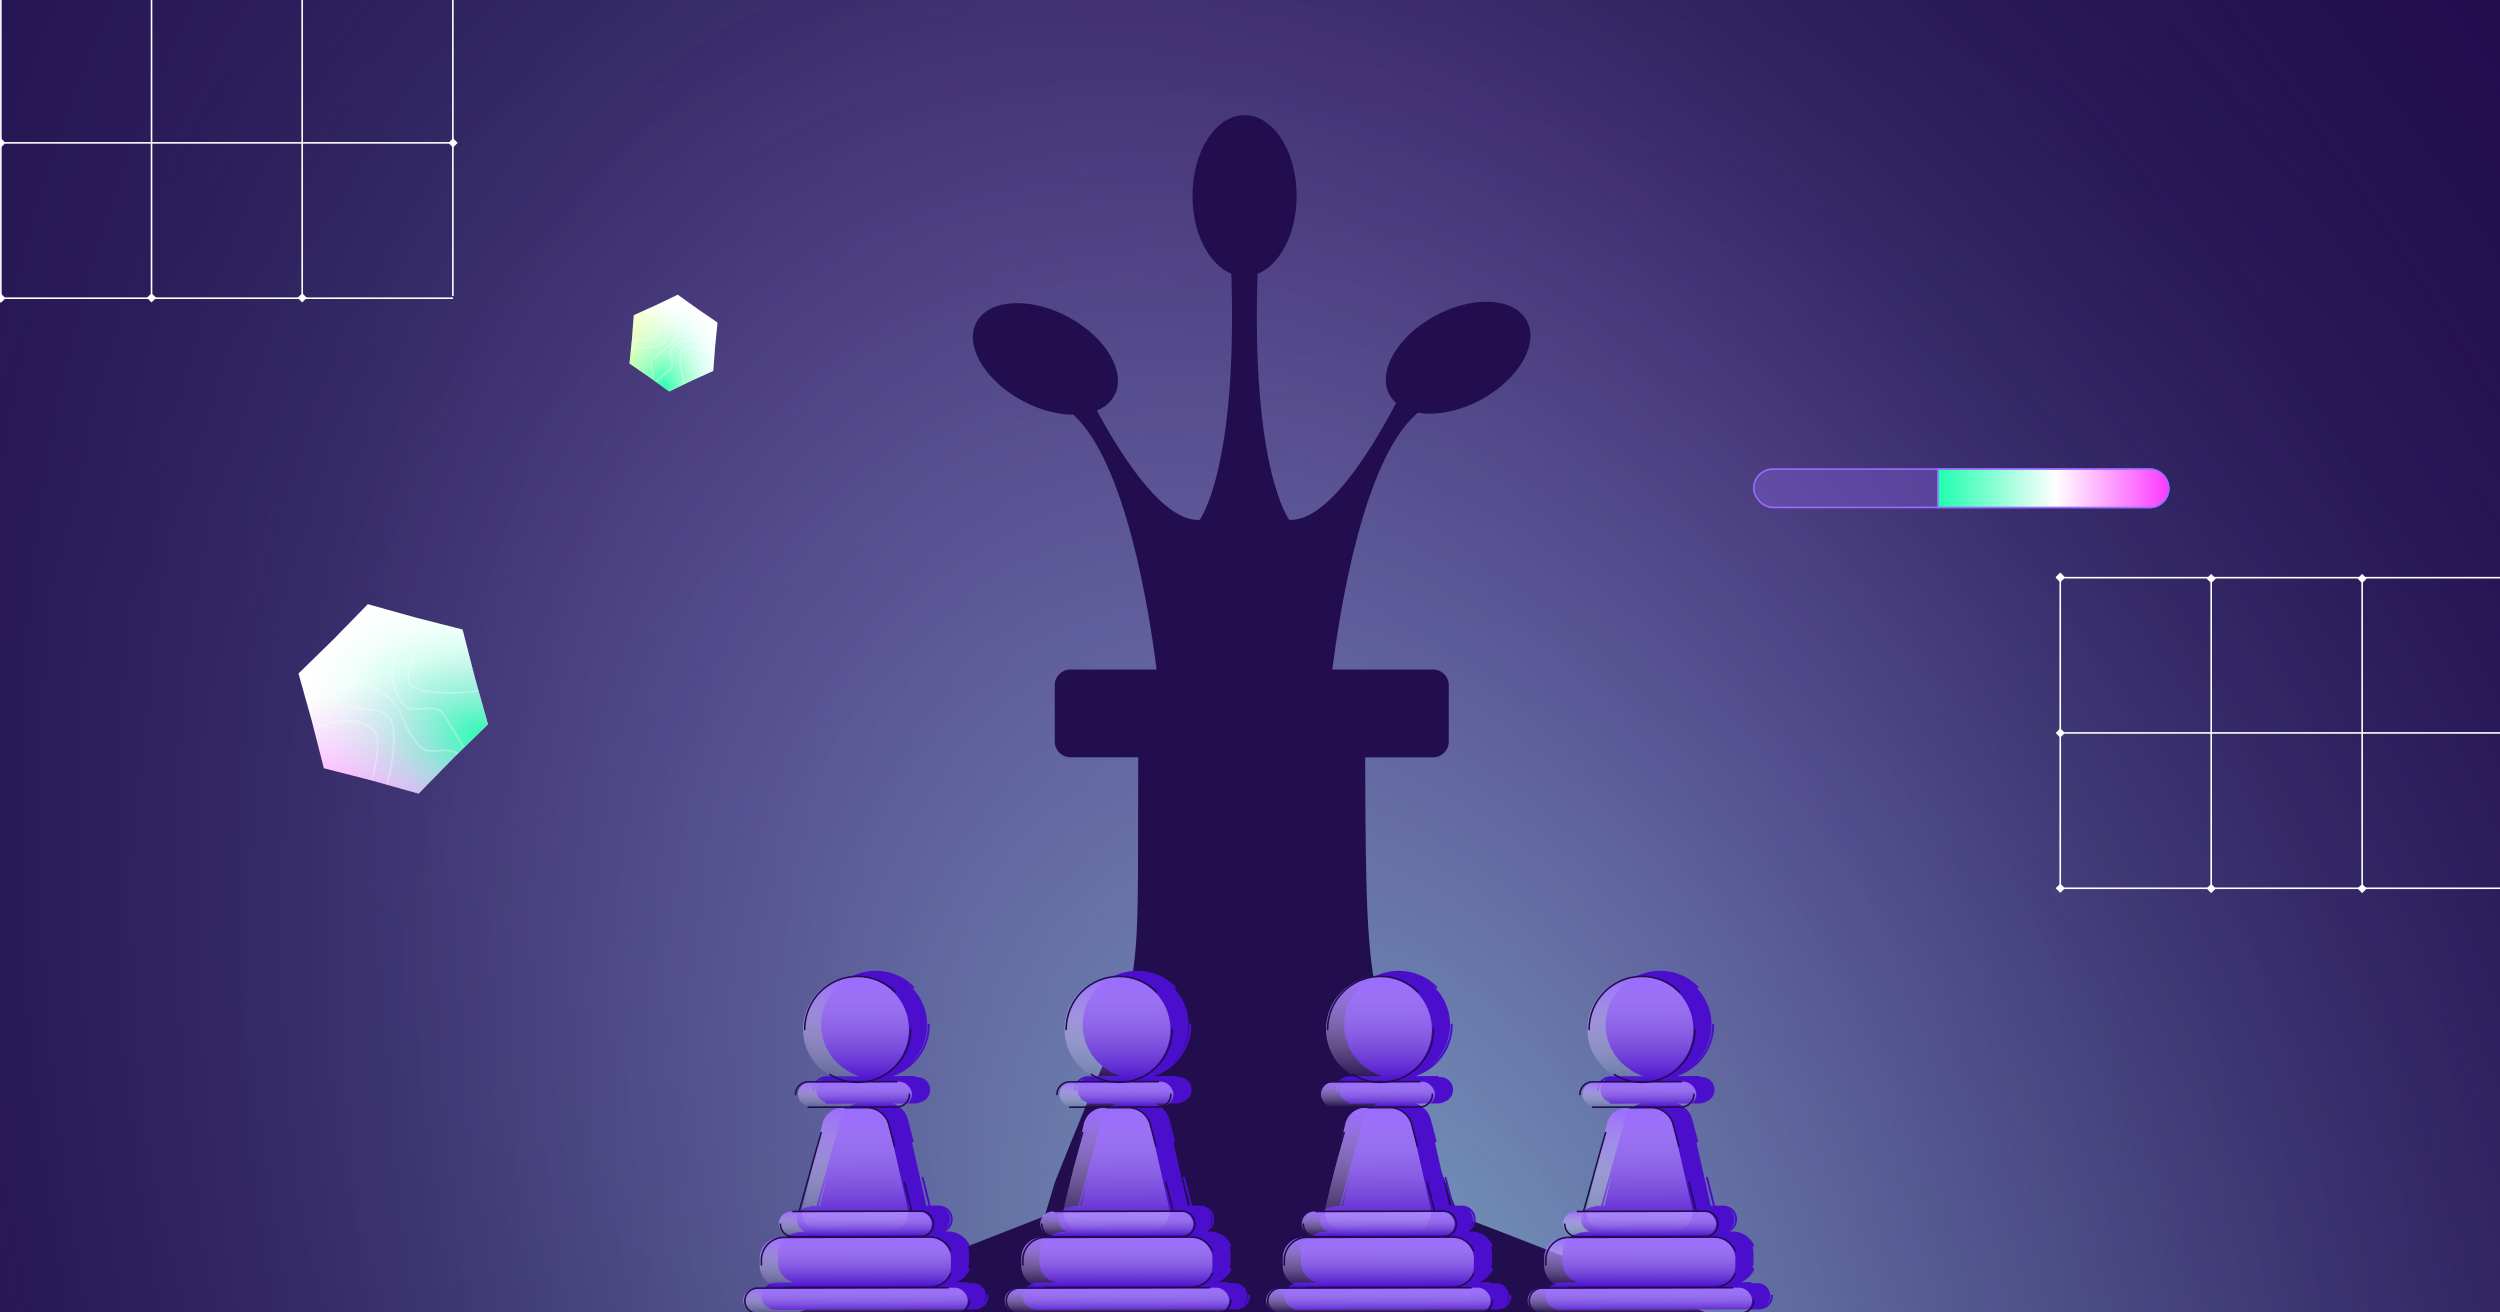 <svg width="1200" height="630" viewBox="0 0 1200 630" fill="none" xmlns="http://www.w3.org/2000/svg">
<g clip-path="url(#clip0_60_142195)">
<rect width="1200" height="630" fill="#220D4E"/>
<g opacity="0.7">
<g filter="url(#filter0_f_60_142195)">
<rect x="-650.396" y="554.531" width="2027.17" height="1621.95" transform="rotate(-45 -650.396 554.531)" fill="url(#paint0_radial_60_142195)" fill-opacity="0.6"/>
</g>
<g style="mix-blend-mode:overlay" filter="url(#filter1_f_60_142195)">
<rect x="-1367.19" y="518.008" width="2669" height="2135.49" transform="rotate(-45 -1367.19 518.008)" fill="url(#paint1_radial_60_142195)"/>
</g>
<g style="mix-blend-mode:hard-light">
<rect x="-1209.34" y="-486.785" width="3886.56" height="3109.67" transform="rotate(-45 -1209.34 -486.785)" fill="url(#paint2_radial_60_142195)"/>
</g>
</g>
<path d="M-1.783 143.133L0.439 145.356L2.662 143.133L0.439 140.91L-1.783 143.133ZM0.439 143.518H217.459V142.748H0.439V143.518Z" fill="white"/>
<path d="M-1.783 68.582L0.439 70.805L2.662 68.582L0.439 66.359L-1.783 68.582ZM219.682 68.582L217.459 66.359L215.236 68.582L217.459 70.805L219.682 68.582ZM0.439 68.967H217.459V68.197H0.439V68.967Z" fill="white"/>
<path d="M217.377 -80.453L217.377 142.095" stroke="white" stroke-width="0.77"/>
<path d="M145.056 -82.477L142.833 -80.254L145.056 -78.031L147.278 -80.254L145.056 -82.477ZM145.056 145.173L147.278 142.951L145.056 140.728L142.833 142.951L145.056 145.173ZM144.671 -80.254L144.671 142.951L145.441 142.951L145.441 -80.254L144.671 -80.254Z" fill="white"/>
<path d="M72.733 -82.477L70.511 -80.254L72.733 -78.031L74.956 -80.254L72.733 -82.477ZM72.733 145.173L74.956 142.951L72.733 140.728L70.511 142.951L72.733 145.173ZM72.348 -80.254L72.348 142.951L73.118 142.951L73.118 -80.254L72.348 -80.254Z" fill="white"/>
<path d="M0.412 -82.805L-1.811 -80.582L0.412 -78.359L2.635 -80.582L0.412 -82.805ZM0.027 -80.582L0.027 142.093L0.797 142.093L0.797 -80.582L0.027 -80.582Z" fill="white"/>
<path d="M986.723 277.27L988.945 279.492L991.168 277.27L988.945 275.047L986.723 277.27ZM1208.19 277.27L1205.97 275.047L1203.74 277.27L1205.97 279.492L1208.19 277.27ZM988.945 277.655H1205.97V276.885H988.945V277.655Z" fill="white"/>
<path d="M986.723 426.359L988.945 428.582L991.168 426.359L988.945 424.137L986.723 426.359ZM988.945 426.744H1205.97V425.974H988.945V426.744Z" fill="white"/>
<path d="M986.723 351.812L988.945 354.035L991.168 351.812L988.945 349.59L986.723 351.812ZM1208.19 351.812L1205.97 349.59L1203.74 351.812L1205.97 354.035L1208.19 351.812ZM988.945 352.197H1205.97V351.428H988.945V352.197Z" fill="white"/>
<path d="M1133.83 275.469L1131.61 277.691L1133.83 279.914L1136.05 277.691L1133.83 275.469ZM1133.83 428.707L1136.05 426.485L1133.83 424.262L1131.61 426.485L1133.83 428.707ZM1133.45 277.691L1133.45 426.485L1134.22 426.485L1134.22 277.691L1133.45 277.691Z" fill="white"/>
<path d="M1061.37 275.469L1059.15 277.691L1061.37 279.914L1063.6 277.691L1061.37 275.469ZM1061.37 428.707L1063.6 426.485L1061.37 424.262L1059.15 426.485L1061.37 428.707ZM1060.99 277.691L1060.99 426.485L1061.76 426.485L1061.76 277.691L1060.99 277.691Z" fill="white"/>
<path d="M988.917 274.82L986.694 277.043L988.917 279.266L991.14 277.043L988.917 274.82ZM988.532 277.043L988.532 425.322L989.302 425.322L989.302 277.043L988.532 277.043Z" fill="white"/>
<rect x="1041.01" y="243.592" width="199.206" height="18.439" rx="9.22" transform="rotate(-180 1041.01 243.592)" fill="#9B6BFF" fill-opacity="0.3" stroke="#9B6BFF" stroke-width="0.77"/>
<path d="M1041.01 234.372C1041.01 239.464 1036.88 243.592 1031.79 243.592L930.181 243.592L930.181 225.153L1031.79 225.153C1036.88 225.153 1041.01 229.28 1041.01 234.372Z" fill="url(#paint3_linear_60_142195)" stroke="#9B6BFF" stroke-width="0.77"/>
<path d="M731.469 151.842C723.481 141.844 702.879 142.633 685.445 153.599C668.011 164.565 660.35 181.559 668.337 191.558C668.877 192.234 669.477 192.857 670.129 193.433C656.701 218.884 636.407 250.482 618.825 249.532C618.825 249.532 600.554 225.518 603.628 131.453C614.422 127.169 622.397 112.014 622.397 93.969C622.397 72.6 611.205 55.273 597.397 55.273C583.589 55.273 572.392 72.595 572.392 93.969C572.392 111.942 580.313 127.05 591.042 131.4C594.122 225.506 575.845 249.532 575.845 249.532C559.094 250.44 539.886 221.803 526.493 197.082C529.341 195.902 531.744 194.199 533.507 191.956C541.417 181.909 533.625 164.962 516.108 154.097C498.591 143.232 477.977 142.573 470.067 152.614C462.157 162.66 469.948 179.607 487.465 190.472C496.627 196.151 506.632 199.041 515.224 199.064L515.23 199.07C540.36 221.963 551.564 292.809 555.148 321.369H513.782C509.646 321.369 506.288 324.721 506.288 328.857V356.011C506.288 360.147 509.64 363.499 513.782 363.499H546.336C545.873 493.607 550.14 456.965 506.288 567.603L501.468 583.748L235 687.98H964.107C964.107 687.98 721.011 590.54 700.307 583.748C656.455 473.128 655.752 493.613 655.283 363.511H687.907C692.043 363.511 695.402 360.159 695.402 356.023V328.869C695.402 324.733 692.049 321.38 687.907 321.38H639.522C643.106 292.815 654.31 221.969 679.44 199.082L680.603 198.103C690.287 199.771 702.998 196.952 714.361 189.802C731.795 178.836 739.456 161.841 731.469 151.842Z" fill="#220D4E"/>
<path fill-rule="evenodd" clip-rule="evenodd" d="M435.821 472.316C441.43 476.968 445.008 483.985 445.026 491.841C445.043 499.708 441.486 506.748 435.885 511.425C441.647 506.846 445.334 499.772 445.317 491.841C445.316 491.567 445.538 491.344 445.812 491.343C446.086 491.343 446.309 491.565 446.309 491.839C446.335 503.352 438.85 513.13 428.472 516.534L439.17 516.51C439.444 516.509 439.667 516.731 439.668 517.005L440.382 517.004C443.74 516.996 446.468 519.713 446.476 523.071C446.482 525.733 444.776 527.999 442.395 528.828C441.45 529.358 440.36 529.661 439.199 529.664L428.786 529.687C432.162 530.934 434.828 533.739 435.784 537.346L438.528 547.706C438.598 547.971 438.44 548.242 438.175 548.312C438.006 548.357 437.835 548.309 437.714 548.2L444.331 577.284C444.438 577.754 444.51 578.222 444.549 578.687L445.711 578.684L442.359 565.458C442.292 565.192 442.453 564.922 442.718 564.855C442.984 564.787 443.254 564.948 443.321 565.214L446.734 578.682L450.703 578.673C454.336 578.665 457.287 581.603 457.295 585.235C457.3 587.792 455.846 590.011 453.718 591.104L455.102 591.101C459.728 591.091 463.711 593.855 465.478 597.823C465.59 598.074 465.477 598.367 465.227 598.479C465.02 598.571 464.784 598.51 464.645 598.345C464.983 599.341 465.167 600.407 465.169 601.516L465.178 605.674C465.181 606.787 465 607.857 464.665 608.857C464.803 608.689 465.041 608.625 465.249 608.717C465.5 608.827 465.614 609.12 465.504 609.371C464.282 612.146 461.98 614.339 459.128 615.414L463.821 615.404C464.095 615.403 464.317 615.624 464.319 615.897L467.132 615.891C470.49 615.883 473.218 618.599 473.226 621.958C473.23 623.764 472.446 625.387 471.198 626.504C472.608 625.487 473.524 623.83 473.519 621.959C473.519 621.685 473.741 621.463 474.015 621.462C474.289 621.461 474.511 621.683 474.512 621.957C474.52 625.589 471.582 628.54 467.95 628.548L372.319 628.759C370.635 628.763 369.098 628.134 367.932 627.096C366.422 625.993 365.438 624.21 365.434 622.195C365.429 620.168 366.417 618.371 367.94 617.262C369.098 616.235 370.62 615.609 372.29 615.606L381.305 615.586C376.808 614.64 373.427 610.656 373.417 605.876L373.408 601.719C373.398 597.136 376.489 593.271 380.703 592.109C382.028 591.562 383.479 591.259 385 591.255L386.385 591.252C385.879 590.995 385.411 590.675 384.99 590.301C383.479 589.198 382.496 587.415 382.492 585.4C382.484 582.042 385.201 579.314 388.559 579.306L388.85 579.306C388.85 579.306 388.85 579.306 388.85 579.306C388.849 579.032 389.071 578.809 389.345 578.808L391.932 578.803L394.79 568.485L397.673 558.074L397.673 558.071L402.401 541.305C402.427 541.211 402.479 541.131 402.547 541.07L403.477 537.152C404.375 533.366 407.37 530.52 411.055 529.726L396.635 529.758C396.361 529.758 396.139 529.536 396.138 529.262C396.138 529.181 396.157 529.103 396.192 529.035C393.635 528.321 391.757 525.977 391.751 523.191C391.746 520.922 392.985 518.94 394.825 517.891C392.617 518.641 391.031 520.733 391.036 523.193C391.037 523.467 390.815 523.69 390.541 523.69C390.267 523.691 390.045 523.469 390.044 523.195C390.036 519.563 392.974 516.612 396.606 516.604L412.408 516.569C410.425 515.928 408.546 515.055 406.804 513.982C406.716 513.927 406.651 513.851 406.611 513.763C399.178 509.339 394.191 501.232 394.17 491.953C394.152 483.867 397.911 476.653 403.784 471.983C408.267 468.242 414.033 465.986 420.328 465.972C427.512 465.956 434.021 468.864 438.726 473.574C438.919 473.768 438.919 474.082 438.725 474.276C438.531 474.47 438.217 474.469 438.024 474.275C437.329 473.58 436.594 472.926 435.821 472.316ZM393.719 578.799L392.963 578.8L395.746 568.75L397.383 562.838L393.961 577.263C393.839 577.777 393.759 578.291 393.719 578.799ZM453.988 580.723C455.226 581.833 456.007 583.444 456.011 585.238C456.015 587.032 455.242 588.646 454.009 589.762C455.403 588.743 456.306 587.095 456.302 585.238C456.298 583.379 455.387 581.735 453.988 580.723Z" fill="#4B0ECD"/>
<circle cx="410.88" cy="494.094" r="25.428" transform="rotate(-0.126 410.88 494.094)" fill="url(#paint4_linear_60_142195)"/>
<rect x="383.021" y="519.309" width="54.725" height="12.161" rx="6.081" transform="rotate(-0.126 383.021 519.309)" fill="url(#paint5_linear_60_142195)"/>
<rect x="373.759" y="581.516" width="73.52" height="12.161" rx="6.081" transform="rotate(-0.126 373.759 581.516)" fill="url(#paint6_linear_60_142195)"/>
<rect x="356.705" y="618.312" width="107.792" height="12.161" rx="6.081" transform="rotate(-0.126 356.705 618.312)" fill="url(#paint7_linear_60_142195)"/>
<rect x="364.665" y="593.973" width="91.761" height="24.046" rx="9.944" transform="rotate(-0.126 364.665 593.973)" fill="url(#paint8_linear_60_142195)"/>
<path d="M394.761 539.346C395.823 534.87 399.816 531.707 404.415 531.697L416.781 531.67C421.431 531.66 425.468 534.874 426.5 539.408L435.616 579.478C437.03 585.692 432.315 591.614 425.941 591.628L394.943 591.696C388.514 591.71 383.762 585.712 385.246 579.457L394.761 539.346Z" fill="url(#paint9_linear_60_142195)"/>
<path d="M405.623 531.697L416.088 531.674C421.021 531.663 425.338 534.951 426.588 539.671L429.332 550.03M437.564 581.108L434.124 567.533M383.669 581.226L386.552 570.815L389.435 560.403L394.162 543.637" stroke="#220D4E" stroke-width="0.77" stroke-linecap="round"/>
<path d="M437.096 494.034C437.127 508.078 425.768 519.487 411.725 519.518C406.82 519.529 402.237 518.151 398.347 515.754M386.241 494.147C386.21 480.103 397.569 468.694 411.612 468.663C418.659 468.647 425.042 471.499 429.658 476.12" stroke="#220D4E" stroke-width="0.77" stroke-linecap="round"/>
<path d="M387.922 531.456L430.486 531.362C433.844 531.355 436.56 528.627 436.553 525.268M381.828 525.389C381.82 522.031 384.537 519.303 387.895 519.295L430.459 519.201" stroke="#220D4E" stroke-width="0.77" stroke-linecap="round"/>
<path d="M374.563 587.594C374.57 590.952 377.298 593.668 380.656 593.661L411.336 593.593L426.675 593.559L442.015 593.525C445.373 593.518 448.09 590.79 448.082 587.431C448.075 584.073 445.346 581.357 441.988 581.364L380.63 581.5M465.299 624.153C465.307 627.511 462.591 630.24 459.232 630.247L363.602 630.458C360.243 630.466 357.515 627.749 357.508 624.391C357.5 621.033 360.217 618.304 363.575 618.297L455.106 618.095M376.338 617.993L446.44 617.838C450.862 617.828 454.659 615.169 456.333 611.366M365.484 607.187L365.479 604.801C365.466 598.819 370.304 593.96 376.285 593.947L446.387 593.792C450.809 593.782 454.618 596.425 456.309 600.22" stroke="#220D4E" stroke-width="0.77" stroke-linecap="round"/>
<path fill-rule="evenodd" clip-rule="evenodd" d="M561.324 472.317C566.933 476.969 570.511 483.985 570.529 491.841C570.546 499.708 566.989 506.748 561.388 511.425C567.149 506.846 570.837 499.772 570.819 491.841C570.819 491.567 571.041 491.344 571.315 491.344C571.589 491.343 571.811 491.565 571.812 491.839C571.837 503.353 564.353 513.13 553.975 516.534L564.674 516.511C564.948 516.51 565.171 516.732 565.171 517.006L565.885 517.004C569.243 516.997 571.971 519.713 571.979 523.071C571.985 525.733 570.279 527.999 567.9 528.828C566.954 529.358 565.864 529.662 564.703 529.664L554.29 529.687C557.666 530.934 560.332 533.739 561.288 537.347L564.032 547.706C564.102 547.971 563.944 548.243 563.679 548.313C563.51 548.358 563.339 548.31 563.219 548.201L569.835 577.284C569.942 577.754 570.014 578.223 570.053 578.687L571.215 578.684L567.863 565.458C567.796 565.192 567.957 564.922 568.222 564.855C568.488 564.788 568.758 564.949 568.825 565.214L572.239 578.682L576.207 578.673C579.839 578.665 582.79 581.603 582.798 585.236C582.804 587.792 581.35 590.011 579.222 591.104L580.605 591.101C585.231 591.091 589.214 593.855 590.982 597.824C591.093 598.074 590.98 598.368 590.73 598.479C590.523 598.571 590.288 598.51 590.149 598.346C590.486 599.341 590.67 600.408 590.672 601.517L590.682 605.674C590.684 606.787 590.504 607.857 590.169 608.857C590.306 608.689 590.544 608.626 590.753 608.717C591.004 608.828 591.117 609.121 591.007 609.372C589.786 612.146 587.483 614.339 584.631 615.415L589.325 615.404C589.598 615.404 589.82 615.624 589.822 615.897L592.636 615.891C595.994 615.884 598.722 618.6 598.73 621.958C598.734 623.763 597.951 625.386 596.705 626.502C598.113 625.485 599.027 623.829 599.023 621.96C599.022 621.686 599.244 621.463 599.518 621.462C599.792 621.462 600.015 621.684 600.015 621.958C600.023 625.59 597.085 628.541 593.453 628.549L497.822 628.76C496.137 628.763 494.599 628.133 493.433 627.094C491.924 625.99 490.942 624.208 490.938 622.196C490.934 620.17 491.92 618.374 493.441 617.265C494.598 616.236 496.122 615.61 497.793 615.606L506.808 615.586C502.312 614.641 498.931 610.656 498.92 605.877L498.911 601.719C498.901 597.137 501.992 593.271 506.207 592.11C507.531 591.563 508.982 591.259 510.504 591.256L511.888 591.253C511.381 590.995 510.912 590.674 510.491 590.299C508.982 589.196 508 587.414 507.996 585.401C507.988 582.043 510.705 579.314 514.063 579.307L514.353 579.306C514.353 579.306 514.353 579.306 514.353 579.306C514.353 579.032 514.574 578.809 514.848 578.809L517.437 578.803L520.294 568.486L523.177 558.074L523.177 558.072L527.905 541.306C527.931 541.211 527.983 541.131 528.051 541.07L528.981 537.152C529.879 533.367 532.874 530.52 536.559 529.726L522.139 529.758C521.865 529.759 521.642 529.537 521.641 529.263C521.641 529.181 521.661 529.104 521.696 529.036C519.138 528.322 517.26 525.978 517.254 523.192C517.249 520.923 518.487 518.941 520.327 517.892C518.12 518.642 516.534 520.734 516.54 523.193C516.541 523.468 516.319 523.69 516.045 523.691C515.771 523.691 515.548 523.47 515.547 523.196C515.539 519.563 518.477 516.612 522.11 516.604L537.91 516.57C535.927 515.929 534.049 515.056 532.306 513.982C532.219 513.928 532.154 513.851 532.114 513.764C524.681 509.339 519.693 501.232 519.673 491.953C519.655 483.867 523.414 476.654 529.287 471.984C533.77 468.242 539.536 465.986 545.831 465.972C553.015 465.956 559.523 468.865 564.228 473.574C564.422 473.768 564.422 474.083 564.228 474.276C564.034 474.47 563.72 474.47 563.526 474.276C562.832 473.581 562.096 472.926 561.324 472.317ZM519.223 578.799L518.467 578.801L521.25 568.75L522.887 562.839L519.465 577.263C519.343 577.778 519.263 578.291 519.223 578.799ZM579.495 580.725C580.732 581.836 581.511 583.446 581.515 585.239C581.519 587.031 580.747 588.644 579.516 589.76C580.907 588.741 581.81 587.094 581.806 585.238C581.801 583.381 580.891 581.738 579.495 580.725Z" fill="#4B0ECD"/>
<circle cx="536.385" cy="494.094" r="25.428" transform="rotate(-0.126 536.385 494.094)" fill="url(#paint10_linear_60_142195)"/>
<rect x="508.524" y="519.309" width="54.725" height="12.161" rx="6.081" transform="rotate(-0.126 508.524 519.309)" fill="url(#paint11_linear_60_142195)"/>
<rect x="499.263" y="581.516" width="73.52" height="12.161" rx="6.081" transform="rotate(-0.126 499.263 581.516)" fill="url(#paint12_linear_60_142195)"/>
<rect x="482.209" y="618.312" width="107.792" height="12.161" rx="6.081" transform="rotate(-0.126 482.209 618.312)" fill="url(#paint13_linear_60_142195)"/>
<rect x="490.17" y="593.973" width="91.761" height="24.046" rx="9.944" transform="rotate(-0.126 490.17 593.973)" fill="url(#paint14_linear_60_142195)"/>
<path d="M520.265 539.346C521.327 534.87 525.319 531.707 529.919 531.697L542.285 531.67C546.935 531.66 550.972 534.874 552.003 539.408L561.12 579.478C562.534 585.692 557.819 591.614 551.445 591.628L520.447 591.696C514.018 591.71 509.266 585.712 510.75 579.457L520.265 539.346Z" fill="url(#paint15_linear_60_142195)"/>
<path d="M531.127 531.697L541.592 531.674C546.525 531.663 550.842 534.951 552.092 539.671L554.836 550.03M563.068 581.108L559.628 567.533M509.173 581.226L512.056 570.815L514.939 560.403L519.666 543.637" stroke="#220D4E" stroke-width="0.77" stroke-linecap="round"/>
<path d="M562.6 494.034C562.631 508.078 551.272 519.487 537.228 519.518C532.324 519.529 527.741 518.151 523.851 515.754M511.745 494.147C511.714 480.103 523.073 468.694 537.116 468.663C544.163 468.647 550.546 471.499 555.162 476.12" stroke="#220D4E" stroke-width="0.77" stroke-linecap="round"/>
<path d="M513.426 531.456L555.99 531.362C559.348 531.355 562.064 528.627 562.057 525.268M507.332 525.389C507.324 522.031 510.041 519.303 513.399 519.295L555.963 519.201" stroke="#220D4E" stroke-width="0.77" stroke-linecap="round"/>
<path d="M500.066 587.594C500.074 590.952 502.802 593.668 506.16 593.661L536.84 593.593L552.179 593.559L567.519 593.525C570.877 593.518 573.593 590.79 573.586 587.431C573.579 584.073 570.85 581.357 567.492 581.364L506.134 581.5M590.803 624.153C590.811 627.511 588.094 630.24 584.736 630.247L489.105 630.458C485.747 630.466 483.019 627.749 483.011 624.391C483.004 621.033 485.72 618.304 489.079 618.297L580.61 618.095M501.842 617.993L571.944 617.838C576.366 617.828 580.163 615.169 581.837 611.366M490.988 607.187L490.983 604.801C490.97 598.819 495.808 593.96 501.789 593.947L571.89 593.792C576.313 593.782 580.122 596.425 581.812 600.22" stroke="#220D4E" stroke-width="0.77" stroke-linecap="round"/>
<path fill-rule="evenodd" clip-rule="evenodd" d="M686.828 472.317C692.437 476.969 696.015 483.985 696.032 491.841C696.05 499.708 692.493 506.749 686.892 511.425C692.653 506.846 696.341 499.772 696.323 491.841C696.323 491.567 696.544 491.344 696.819 491.344C697.093 491.343 697.315 491.565 697.316 491.839C697.341 503.353 689.857 513.13 679.478 516.534L690.178 516.511C690.452 516.51 690.674 516.732 690.675 517.006L691.389 517.004C694.747 516.997 697.475 519.713 697.483 523.071C697.488 525.733 695.783 527.999 693.404 528.828C692.458 529.358 691.368 529.662 690.207 529.664L679.794 529.687C683.17 530.934 685.836 533.739 686.792 537.347L689.536 547.706C689.606 547.971 689.448 548.243 689.183 548.313C689.014 548.358 688.843 548.31 688.722 548.201L695.339 577.284C695.446 577.754 695.518 578.223 695.557 578.687L696.719 578.684L693.367 565.458C693.3 565.192 693.461 564.922 693.726 564.855C693.992 564.788 694.262 564.949 694.329 565.214L697.742 578.682L701.711 578.673C705.343 578.665 708.294 581.603 708.302 585.236C708.308 587.792 706.854 590.011 704.725 591.104L706.109 591.101C710.735 591.091 714.718 593.855 716.485 597.824C716.597 598.074 716.484 598.368 716.234 598.479C716.027 598.571 715.791 598.51 715.653 598.346C715.99 599.341 716.174 600.408 716.176 601.517L716.186 605.674C716.188 606.787 716.008 607.857 715.673 608.857C715.81 608.689 716.048 608.626 716.257 608.717C716.507 608.828 716.621 609.121 716.511 609.372C715.29 612.146 712.987 614.339 710.135 615.415L714.829 615.404C715.102 615.404 715.324 615.624 715.326 615.897L718.14 615.891C721.498 615.884 724.226 618.6 724.234 621.958C724.238 623.763 723.455 625.386 722.209 626.502C723.616 625.485 724.531 623.829 724.527 621.96C724.526 621.686 724.748 621.463 725.022 621.462C725.296 621.462 725.519 621.684 725.519 621.958C725.527 625.59 722.589 628.541 718.957 628.549L623.326 628.76C621.641 628.763 620.103 628.133 618.937 627.094C617.428 625.99 616.446 624.208 616.442 622.196C616.437 620.17 617.424 618.374 618.945 617.265C620.102 616.236 621.626 615.61 623.297 615.606L632.312 615.586C627.815 614.641 624.435 610.656 624.424 605.877L624.415 601.719C624.405 597.137 627.496 593.271 631.711 592.11C633.035 591.563 634.486 591.259 636.008 591.256L637.392 591.253C636.885 590.995 636.416 590.674 635.995 590.299C634.486 589.196 633.504 587.414 633.5 585.401C633.492 582.043 636.208 579.314 639.567 579.307L639.857 579.306C639.857 579.306 639.857 579.306 639.857 579.306C639.856 579.032 640.078 578.809 640.352 578.809L642.94 578.803L645.798 568.486L648.681 558.074L648.681 558.072L653.409 541.306C653.435 541.211 653.487 541.131 653.555 541.07L654.485 537.152C655.383 533.367 658.378 530.52 662.063 529.726L647.643 529.758C647.369 529.759 647.146 529.537 647.145 529.263C647.145 529.181 647.165 529.104 647.2 529.036C644.642 528.322 642.764 525.978 642.757 523.192C642.752 520.923 643.991 518.941 645.831 517.892C643.624 518.642 642.038 520.734 642.044 523.193C642.044 523.468 641.823 523.69 641.549 523.691C641.275 523.691 641.052 523.47 641.051 523.196C641.043 519.563 643.981 516.612 647.614 516.604L663.414 516.57C661.431 515.929 659.552 515.056 657.81 513.982C657.722 513.928 657.657 513.851 657.618 513.764C650.185 509.339 645.197 501.232 645.177 491.953C645.159 483.867 648.918 476.654 654.791 471.984C659.274 468.242 665.04 465.986 671.335 465.972C678.519 465.956 685.027 468.865 689.732 473.574C689.926 473.768 689.926 474.083 689.732 474.276C689.538 474.47 689.224 474.47 689.03 474.276C688.336 473.581 687.6 472.926 686.828 472.317ZM644.727 578.799L643.971 578.801L646.754 568.75L648.391 562.839L644.969 577.263C644.847 577.778 644.767 578.291 644.727 578.799ZM704.998 580.725C706.236 581.836 707.015 583.446 707.019 585.239C707.023 587.031 706.251 588.644 705.02 589.76C706.411 588.741 707.314 587.094 707.309 585.238C707.305 583.381 706.395 581.738 704.998 580.725Z" fill="#4B0ECD"/>
<circle cx="661.888" cy="494.094" r="25.428" transform="rotate(-0.126 661.888 494.094)" fill="url(#paint16_linear_60_142195)"/>
<rect x="634.027" y="519.309" width="54.725" height="12.161" rx="6.081" transform="rotate(-0.126 634.027 519.309)" fill="url(#paint17_linear_60_142195)"/>
<rect x="624.766" y="581.516" width="73.52" height="12.161" rx="6.081" transform="rotate(-0.126 624.766 581.516)" fill="url(#paint18_linear_60_142195)"/>
<rect x="607.712" y="618.312" width="107.792" height="12.161" rx="6.081" transform="rotate(-0.126 607.712 618.312)" fill="url(#paint19_linear_60_142195)"/>
<rect x="615.673" y="593.973" width="91.761" height="24.046" rx="9.944" transform="rotate(-0.126 615.673 593.973)" fill="url(#paint20_linear_60_142195)"/>
<path d="M645.768 539.346C646.83 534.87 650.822 531.707 655.422 531.697L667.788 531.67C672.438 531.66 676.475 534.874 677.506 539.408L686.623 579.478C688.037 585.692 683.322 591.614 676.948 591.628L645.95 591.696C639.521 591.71 634.768 585.712 636.253 579.457L645.768 539.346Z" fill="url(#paint21_linear_60_142195)"/>
<path d="M656.63 531.697L667.095 531.674C672.028 531.663 676.345 534.951 677.595 539.671L680.339 550.03M688.571 581.108L685.131 567.533M634.676 581.226L637.559 570.815L640.442 560.403L645.169 543.637" stroke="#220D4E" stroke-width="0.77" stroke-linecap="round"/>
<path d="M688.103 494.034C688.134 508.078 676.775 519.487 662.731 519.518C657.827 519.529 653.244 518.151 649.354 515.754M637.247 494.147C637.217 480.103 648.576 468.694 662.619 468.663C669.666 468.647 676.049 471.499 680.665 476.12" stroke="#220D4E" stroke-width="0.77" stroke-linecap="round"/>
<path d="M638.929 531.456L681.493 531.362C684.851 531.355 687.567 528.627 687.56 525.268M632.835 525.389C632.827 522.031 635.544 519.303 638.902 519.295L681.466 519.201" stroke="#220D4E" stroke-width="0.77" stroke-linecap="round"/>
<path d="M625.569 587.594C625.577 590.952 628.305 593.668 631.663 593.661L662.343 593.593L677.682 593.559L693.022 593.525C696.38 593.518 699.096 590.79 699.089 587.431C699.082 584.073 696.353 581.357 692.995 581.364L631.636 581.5M716.306 624.153C716.314 627.511 713.597 630.24 710.239 630.247L614.608 630.458C611.25 630.466 608.522 627.749 608.514 624.391C608.507 621.033 611.223 618.304 614.582 618.297L706.113 618.095M627.345 617.993L697.446 617.838C701.869 617.828 705.666 615.169 707.34 611.366M616.491 607.187L616.486 604.801C616.473 598.819 621.311 593.96 627.292 593.947L697.393 593.792C701.816 593.782 705.625 596.425 707.315 600.22" stroke="#220D4E" stroke-width="0.77" stroke-linecap="round"/>
<path fill-rule="evenodd" clip-rule="evenodd" d="M812.332 472.317C817.941 476.969 821.519 483.985 821.536 491.841C821.554 499.708 817.997 506.748 812.396 511.425C818.157 506.846 821.845 499.772 821.827 491.841C821.827 491.567 822.048 491.344 822.322 491.344C822.596 491.343 822.819 491.565 822.82 491.839C822.845 503.353 815.361 513.13 804.982 516.534L815.682 516.511C815.956 516.51 816.178 516.732 816.179 517.006L816.893 517.004C820.251 516.997 822.979 519.713 822.986 523.071C822.992 525.733 821.287 527.999 818.908 528.828C817.962 529.358 816.872 529.662 815.711 529.664L805.298 529.687C808.674 530.934 811.34 533.739 812.296 537.347L815.04 547.706C815.11 547.971 814.952 548.243 814.687 548.313C814.518 548.358 814.347 548.31 814.226 548.201L820.843 577.284C820.95 577.754 821.022 578.223 821.061 578.687L822.223 578.684L818.871 565.458C818.804 565.192 818.965 564.922 819.23 564.855C819.496 564.788 819.766 564.949 819.833 565.214L823.246 578.682L827.215 578.673C830.847 578.665 833.798 581.603 833.806 585.236C833.811 587.792 832.358 590.011 830.229 591.104L831.613 591.101C836.239 591.091 840.222 593.855 841.989 597.824C842.101 598.074 841.988 598.368 841.738 598.479C841.531 598.571 841.295 598.51 841.157 598.346C841.494 599.341 841.678 600.408 841.68 601.517L841.689 605.674C841.692 606.787 841.512 607.857 841.177 608.857C841.314 608.689 841.552 608.626 841.76 608.717C842.011 608.828 842.125 609.121 842.015 609.372C840.794 612.146 838.491 614.339 835.639 615.415L840.333 615.404C840.606 615.404 840.828 615.624 840.83 615.897L843.644 615.891C847.002 615.884 849.73 618.6 849.738 621.958C849.742 623.763 848.959 625.386 847.713 626.502C849.12 625.485 850.035 623.829 850.031 621.96C850.03 621.686 850.252 621.463 850.526 621.462C850.8 621.462 851.023 621.684 851.023 621.958C851.031 625.59 848.093 628.541 844.461 628.549L748.83 628.76C747.145 628.763 745.607 628.133 744.441 627.094C742.932 625.99 741.95 624.208 741.946 622.196C741.941 620.17 742.928 618.374 744.448 617.265C745.606 616.236 747.13 615.61 748.801 615.606L757.816 615.586C753.319 614.641 749.939 610.656 749.928 605.877L749.919 601.719C749.909 597.137 753 593.271 757.215 592.11C758.539 591.563 759.99 591.259 761.512 591.256L762.896 591.253C762.389 590.995 761.92 590.674 761.499 590.299C759.99 589.196 759.008 587.414 759.003 585.401C758.996 582.043 761.712 579.314 765.071 579.307L765.361 579.306C765.361 579.306 765.361 579.306 765.361 579.306C765.36 579.032 765.582 578.809 765.856 578.809L768.444 578.803L771.301 568.486L774.185 558.074L774.185 558.072L778.913 541.306C778.939 541.211 778.991 541.131 779.059 541.07L779.989 537.152C780.887 533.367 783.882 530.52 787.567 529.726L773.147 529.758C772.872 529.759 772.65 529.537 772.649 529.263C772.649 529.181 772.669 529.104 772.704 529.036C770.146 528.322 768.267 525.978 768.261 523.192C768.256 520.923 769.495 518.941 771.335 517.892C769.128 518.642 767.542 520.734 767.548 523.193C767.548 523.468 767.327 523.69 767.053 523.691C766.779 523.691 766.556 523.47 766.555 523.196C766.547 519.563 769.485 516.612 773.118 516.604L788.918 516.57C786.935 515.929 785.056 515.056 783.314 513.982C783.226 513.928 783.161 513.851 783.122 513.764C775.689 509.339 770.701 501.232 770.681 491.953C770.663 483.867 774.422 476.654 780.295 471.984C784.778 468.242 790.544 465.986 796.839 465.972C804.022 465.956 810.531 468.865 815.236 473.574C815.43 473.768 815.43 474.083 815.236 474.276C815.042 474.47 814.728 474.47 814.534 474.276C813.84 473.581 813.104 472.926 812.332 472.317ZM770.231 578.799L769.475 578.801L772.258 568.75L773.895 562.839L770.473 577.263C770.351 577.778 770.271 578.291 770.231 578.799ZM830.502 580.725C831.739 581.836 832.519 583.446 832.523 585.239C832.527 587.031 831.755 588.644 830.524 589.76C831.915 588.741 832.817 587.094 832.813 585.238C832.809 583.381 831.899 581.738 830.502 580.725Z" fill="#4B0ECD"/>
<circle cx="787.392" cy="494.094" r="25.428" transform="rotate(-0.126 787.392 494.094)" fill="url(#paint22_linear_60_142195)"/>
<rect x="759.531" y="519.309" width="54.725" height="12.161" rx="6.081" transform="rotate(-0.126 759.531 519.309)" fill="url(#paint23_linear_60_142195)"/>
<rect x="750.27" y="581.516" width="73.52" height="12.161" rx="6.081" transform="rotate(-0.126 750.27 581.516)" fill="url(#paint24_linear_60_142195)"/>
<rect x="733.216" y="618.312" width="107.792" height="12.161" rx="6.081" transform="rotate(-0.126 733.216 618.312)" fill="url(#paint25_linear_60_142195)"/>
<rect x="741.177" y="593.973" width="91.761" height="24.046" rx="9.944" transform="rotate(-0.126 741.177 593.973)" fill="url(#paint26_linear_60_142195)"/>
<path d="M771.272 539.346C772.334 534.87 776.326 531.707 780.926 531.697L793.292 531.67C797.942 531.66 801.979 534.874 803.01 539.408L812.127 579.478C813.541 585.692 808.826 591.614 802.452 591.628L771.454 591.696C765.025 591.71 760.272 585.712 761.756 579.457L771.272 539.346Z" fill="url(#paint27_linear_60_142195)"/>
<path d="M782.133 531.697L792.599 531.674C797.532 531.663 801.849 534.951 803.099 539.671L805.843 550.03M814.075 581.108L810.635 567.533M760.179 581.226L763.063 570.815L765.946 560.403L770.673 543.637" stroke="#220D4E" stroke-width="0.77" stroke-linecap="round"/>
<path d="M813.607 494.034C813.638 508.078 802.279 519.487 788.235 519.518C783.331 519.529 778.747 518.151 774.858 515.754M762.751 494.147C762.72 480.103 774.08 468.694 788.123 468.663C795.17 468.647 801.553 471.499 806.169 476.12" stroke="#220D4E" stroke-width="0.77" stroke-linecap="round"/>
<path d="M764.433 531.456L806.997 531.362C810.355 531.355 813.071 528.627 813.064 525.268M758.339 525.389C758.331 522.031 761.048 519.303 764.406 519.295L806.97 519.201" stroke="#220D4E" stroke-width="0.77" stroke-linecap="round"/>
<path d="M751.074 587.594C751.082 590.952 753.81 593.668 757.168 593.661L787.847 593.593L803.187 593.559L818.527 593.525C821.885 593.518 824.601 590.79 824.594 587.431C824.586 584.073 821.858 581.357 818.5 581.364L757.141 581.5M841.811 624.153C841.819 627.511 839.102 630.24 835.744 630.247L740.113 630.458C736.755 630.466 734.027 627.749 734.019 624.391C734.012 621.033 736.728 618.304 740.086 618.297L831.618 618.095M752.85 617.993L822.951 617.838C827.374 617.828 831.171 615.169 832.845 611.366M741.996 607.187L741.991 604.801C741.978 598.819 746.816 593.96 752.797 593.947L822.898 593.792C827.321 593.782 831.13 596.425 832.82 600.22" stroke="#220D4E" stroke-width="0.77" stroke-linecap="round"/>
<path d="M176.563 290L199.225 296.366L222.035 302.184L227.853 324.993L234.219 347.655L217.374 364.098L200.931 380.942L178.269 374.576L155.46 368.758L149.642 345.949L143.276 323.287L160.12 306.844L176.563 290Z" fill="url(#paint28_linear_60_142195)"/>
<g style="mix-blend-mode:multiply">
<path d="M176.563 290L199.225 296.366L222.035 302.184L227.853 324.993L234.219 347.655L217.374 364.098L200.931 380.942L178.269 374.576L155.46 368.758L149.642 345.949L143.276 323.287L160.12 306.844L176.563 290Z" fill="url(#paint29_radial_60_142195)"/>
</g>
<path opacity="0.3" d="M165.969 301.083C166.939 303.314 170.514 308.278 175.334 307.106C180.154 305.935 181.913 302.575 182.19 301.041L183.798 293.199M191.602 294.356C191.394 297.284 189.617 304.53 186.346 307.525C183.492 310.138 181.116 311.901 177.827 312.335C171.617 313.156 170.021 315.154 159.01 308.042M202.389 297.372C196.987 302.81 185.515 317.146 188.839 328.022C192.163 338.897 195.525 340.643 199.85 340.361C204.34 340.107 210.488 338.73 213.147 343.08C215.807 347.431 221.415 356.381 222.454 358.612M207.176 298.641C202.605 305.404 192.953 323.253 196.942 328.44C200.931 333.627 221.864 332.982 229.413 331.588M154.718 312.218C156.588 315.216 162.536 321.622 170.348 325.303C180.113 329.904 188.839 334.714 191.955 341.616C195.072 348.518 199.643 360.231 206.291 360.44C212.94 360.649 214.684 359.118 219.67 361.628M185.919 376.01C187.996 369.108 191.124 348.895 186.969 344.544C181.775 339.107 174.503 341.198 167.855 338.897C161.206 336.597 150.282 325.685 149.035 318.365M178.495 374.154C180.158 368.647 183.799 352.677 178.451 349.564C171.936 345.773 165.506 343.831 151.378 349.687" stroke="white" stroke-width="0.77"/>
<path d="M344.414 154.825L343.249 166.421L342.364 178.041L331.74 182.83L321.234 187.874L311.775 181.067L302.154 174.491L303.318 162.895L304.203 151.275L314.828 146.486L325.333 141.443L334.793 148.249L344.414 154.825Z" fill="url(#paint30_linear_60_142195)"/>
<g style="mix-blend-mode:multiply">
<path d="M344.414 154.825L343.249 166.421L342.364 178.041L331.74 182.83L321.234 187.874L311.775 181.067L302.154 174.491L303.318 162.895L304.203 151.275L314.828 146.486L325.333 141.443L334.793 148.249L344.414 154.825Z" fill="url(#paint31_radial_60_142195)"/>
</g>
<path opacity="0.3" d="M338.101 150.608C337.096 151.272 334.982 153.44 335.965 155.69C336.949 157.94 338.738 158.51 339.51 158.514L343.471 158.627M343.575 162.531C342.129 162.68 338.444 162.434 336.704 161.095C335.185 159.927 334.122 158.92 333.629 157.353C332.697 154.395 331.587 153.788 334.112 147.81M343.028 168.049C339.914 165.88 331.941 161.513 326.923 164.065C321.904 166.617 321.34 168.406 321.848 170.491C322.356 172.658 323.554 175.538 321.66 177.207C319.766 178.876 315.882 182.377 314.883 183.075M342.818 170.492C339.13 168.842 329.6 165.663 327.412 168.052C325.224 170.441 327.33 180.594 328.656 184.155M331.709 146.075C330.407 147.243 327.792 150.692 326.666 154.816C325.258 159.971 323.659 164.638 320.56 166.748C317.461 168.859 312.141 172.09 312.608 175.35C313.075 178.609 313.971 179.329 313.174 181.975M303.272 166.748C306.816 167.17 316.94 166.966 318.706 164.567C320.913 161.569 319.27 158.202 319.823 154.764C320.376 151.325 324.762 145.064 328.225 143.83M303.542 162.97C306.37 163.309 314.469 163.718 315.529 160.843C316.82 157.342 317.216 154.04 313.152 147.652" stroke="white" stroke-width="0.77"/>
</g>
<defs>
<filter id="filter0_f_60_142195" x="-677.562" y="-906.056" width="2634.65" height="2634.65" filterUnits="userSpaceOnUse" color-interpolation-filters="sRGB">
<feFlood flood-opacity="0" result="BackgroundImageFix"/>
<feBlend mode="normal" in="SourceGraphic" in2="BackgroundImageFix" result="shape"/>
<feGaussianBlur stdDeviation="13.583" result="effect1_foregroundBlur_60_142195"/>
</filter>
<filter id="filter1_f_60_142195" x="-1394.36" y="-1396.43" width="3451.62" height="3451.62" filterUnits="userSpaceOnUse" color-interpolation-filters="sRGB">
<feFlood flood-opacity="0" result="BackgroundImageFix"/>
<feBlend mode="normal" in="SourceGraphic" in2="BackgroundImageFix" result="shape"/>
<feGaussianBlur stdDeviation="13.583" result="effect1_foregroundBlur_60_142195"/>
</filter>
<radialGradient id="paint0_radial_60_142195" cx="0" cy="0" r="1" gradientUnits="userSpaceOnUse" gradientTransform="translate(357.675 1267.76) rotate(111.937) scale(442.632 415.914)">
<stop stop-color="#FA16FF"/>
<stop offset="1" stop-color="#220D4E"/>
</radialGradient>
<radialGradient id="paint1_radial_60_142195" cx="0" cy="0" r="1" gradientUnits="userSpaceOnUse" gradientTransform="translate(48.979 1967.98) rotate(89.96) scale(766.747 651.278)">
<stop stop-color="#9B6BFF"/>
<stop offset="1" stop-color="#220D4E" stop-opacity="0"/>
</radialGradient>
<radialGradient id="paint2_radial_60_142195" cx="0" cy="0" r="1" gradientUnits="userSpaceOnUse" gradientTransform="translate(-709.762 1670.49) rotate(22.582) scale(848.177 1377.25)">
<stop stop-color="#9EE0EF"/>
<stop offset="1" stop-color="#220D4E" stop-opacity="0"/>
</radialGradient>
<linearGradient id="paint3_linear_60_142195" x1="1050.88" y1="231.255" x2="930.308" y2="231.255" gradientUnits="userSpaceOnUse">
<stop stop-color="#FA16FF"/>
<stop offset="0.531" stop-color="white"/>
<stop offset="1" stop-color="#1EFFAE"/>
</linearGradient>
<linearGradient id="paint4_linear_60_142195" x1="410.88" y1="468.666" x2="410.88" y2="519.522" gradientUnits="userSpaceOnUse">
<stop stop-color="#9B6BFF"/>
<stop offset="1" stop-color="white" stop-opacity="0"/>
</linearGradient>
<linearGradient id="paint5_linear_60_142195" x1="410.383" y1="519.309" x2="410.383" y2="531.47" gradientUnits="userSpaceOnUse">
<stop stop-color="#9B6BFF"/>
<stop offset="1" stop-color="white" stop-opacity="0"/>
</linearGradient>
<linearGradient id="paint6_linear_60_142195" x1="410.519" y1="581.516" x2="410.519" y2="593.677" gradientUnits="userSpaceOnUse">
<stop stop-color="#9B6BFF"/>
<stop offset="1" stop-color="white" stop-opacity="0"/>
</linearGradient>
<linearGradient id="paint7_linear_60_142195" x1="410.601" y1="618.312" x2="410.601" y2="630.474" gradientUnits="userSpaceOnUse">
<stop stop-color="#9B6BFF"/>
<stop offset="1" stop-color="white" stop-opacity="0"/>
</linearGradient>
<linearGradient id="paint8_linear_60_142195" x1="410.546" y1="593.973" x2="410.546" y2="618.019" gradientUnits="userSpaceOnUse">
<stop stop-color="#9B6BFF"/>
<stop offset="1" stop-color="white" stop-opacity="0"/>
</linearGradient>
<linearGradient id="paint9_linear_60_142195" x1="410.222" y1="531.684" x2="410.355" y2="591.662" gradientUnits="userSpaceOnUse">
<stop stop-color="#9B6BFF"/>
<stop offset="1" stop-color="white" stop-opacity="0"/>
</linearGradient>
<linearGradient id="paint10_linear_60_142195" x1="536.385" y1="468.666" x2="536.385" y2="519.522" gradientUnits="userSpaceOnUse">
<stop stop-color="#9B6BFF"/>
<stop offset="1" stop-color="white" stop-opacity="0"/>
</linearGradient>
<linearGradient id="paint11_linear_60_142195" x1="535.887" y1="519.309" x2="535.887" y2="531.47" gradientUnits="userSpaceOnUse">
<stop stop-color="#9B6BFF"/>
<stop offset="1" stop-color="white" stop-opacity="0"/>
</linearGradient>
<linearGradient id="paint12_linear_60_142195" x1="536.023" y1="581.516" x2="536.023" y2="593.677" gradientUnits="userSpaceOnUse">
<stop stop-color="#9B6BFF"/>
<stop offset="1" stop-color="white" stop-opacity="0"/>
</linearGradient>
<linearGradient id="paint13_linear_60_142195" x1="536.105" y1="618.312" x2="536.105" y2="630.474" gradientUnits="userSpaceOnUse">
<stop stop-color="#9B6BFF"/>
<stop offset="1" stop-color="white" stop-opacity="0"/>
</linearGradient>
<linearGradient id="paint14_linear_60_142195" x1="536.051" y1="593.973" x2="536.051" y2="618.019" gradientUnits="userSpaceOnUse">
<stop stop-color="#9B6BFF"/>
<stop offset="1" stop-color="white" stop-opacity="0"/>
</linearGradient>
<linearGradient id="paint15_linear_60_142195" x1="535.726" y1="531.684" x2="535.859" y2="591.662" gradientUnits="userSpaceOnUse">
<stop stop-color="#9B6BFF"/>
<stop offset="1" stop-color="white" stop-opacity="0"/>
</linearGradient>
<linearGradient id="paint16_linear_60_142195" x1="661.888" y1="468.666" x2="661.888" y2="519.522" gradientUnits="userSpaceOnUse">
<stop stop-color="#9B6BFF"/>
<stop offset="1" stop-color="white" stop-opacity="0"/>
</linearGradient>
<linearGradient id="paint17_linear_60_142195" x1="661.39" y1="519.309" x2="661.39" y2="531.47" gradientUnits="userSpaceOnUse">
<stop stop-color="#9B6BFF"/>
<stop offset="1" stop-color="white" stop-opacity="0"/>
</linearGradient>
<linearGradient id="paint18_linear_60_142195" x1="661.526" y1="581.516" x2="661.526" y2="593.677" gradientUnits="userSpaceOnUse">
<stop stop-color="#9B6BFF"/>
<stop offset="1" stop-color="white" stop-opacity="0"/>
</linearGradient>
<linearGradient id="paint19_linear_60_142195" x1="661.608" y1="618.312" x2="661.608" y2="630.474" gradientUnits="userSpaceOnUse">
<stop stop-color="#9B6BFF"/>
<stop offset="1" stop-color="white" stop-opacity="0"/>
</linearGradient>
<linearGradient id="paint20_linear_60_142195" x1="661.554" y1="593.973" x2="661.554" y2="618.019" gradientUnits="userSpaceOnUse">
<stop stop-color="#9B6BFF"/>
<stop offset="1" stop-color="white" stop-opacity="0"/>
</linearGradient>
<linearGradient id="paint21_linear_60_142195" x1="661.229" y1="531.684" x2="661.362" y2="591.662" gradientUnits="userSpaceOnUse">
<stop stop-color="#9B6BFF"/>
<stop offset="1" stop-color="white" stop-opacity="0"/>
</linearGradient>
<linearGradient id="paint22_linear_60_142195" x1="787.392" y1="468.666" x2="787.392" y2="519.522" gradientUnits="userSpaceOnUse">
<stop stop-color="#9B6BFF"/>
<stop offset="1" stop-color="white" stop-opacity="0"/>
</linearGradient>
<linearGradient id="paint23_linear_60_142195" x1="786.894" y1="519.309" x2="786.894" y2="531.47" gradientUnits="userSpaceOnUse">
<stop stop-color="#9B6BFF"/>
<stop offset="1" stop-color="white" stop-opacity="0"/>
</linearGradient>
<linearGradient id="paint24_linear_60_142195" x1="787.029" y1="581.516" x2="787.029" y2="593.677" gradientUnits="userSpaceOnUse">
<stop stop-color="#9B6BFF"/>
<stop offset="1" stop-color="white" stop-opacity="0"/>
</linearGradient>
<linearGradient id="paint25_linear_60_142195" x1="787.112" y1="618.312" x2="787.112" y2="630.474" gradientUnits="userSpaceOnUse">
<stop stop-color="#9B6BFF"/>
<stop offset="1" stop-color="white" stop-opacity="0"/>
</linearGradient>
<linearGradient id="paint26_linear_60_142195" x1="787.058" y1="593.973" x2="787.058" y2="618.019" gradientUnits="userSpaceOnUse">
<stop stop-color="#9B6BFF"/>
<stop offset="1" stop-color="white" stop-opacity="0"/>
</linearGradient>
<linearGradient id="paint27_linear_60_142195" x1="786.733" y1="531.684" x2="786.865" y2="591.662" gradientUnits="userSpaceOnUse">
<stop stop-color="#9B6BFF"/>
<stop offset="1" stop-color="white" stop-opacity="0"/>
</linearGradient>
<linearGradient id="paint28_linear_60_142195" x1="189.193" y1="321.825" x2="228.46" y2="437.316" gradientUnits="userSpaceOnUse">
<stop stop-color="white"/>
<stop offset="1" stop-color="#FA16FF"/>
</linearGradient>
<radialGradient id="paint29_radial_60_142195" cx="0" cy="0" r="1" gradientUnits="userSpaceOnUse" gradientTransform="translate(233.08 355.318) rotate(110.788) scale(133.416 187.262)">
<stop stop-color="#1EFFAE"/>
<stop offset="0.516" stop-color="white" stop-opacity="0"/>
</radialGradient>
<linearGradient id="paint30_linear_60_142195" x1="329.976" y1="163.708" x2="277.021" y2="192.739" gradientUnits="userSpaceOnUse">
<stop stop-color="white"/>
<stop offset="1" stop-color="#EEFF30"/>
</linearGradient>
<radialGradient id="paint31_radial_60_142195" cx="0" cy="0" r="1" gradientUnits="userSpaceOnUse" gradientTransform="translate(317.4 187.974) rotate(-169.166) scale(66.051 92.709)">
<stop stop-color="#1EFFAE"/>
<stop offset="0.516" stop-color="white" stop-opacity="0"/>
</radialGradient>
<clipPath id="clip0_60_142195">
<rect width="1200" height="630" fill="white"/>
</clipPath>
</defs>
</svg>
